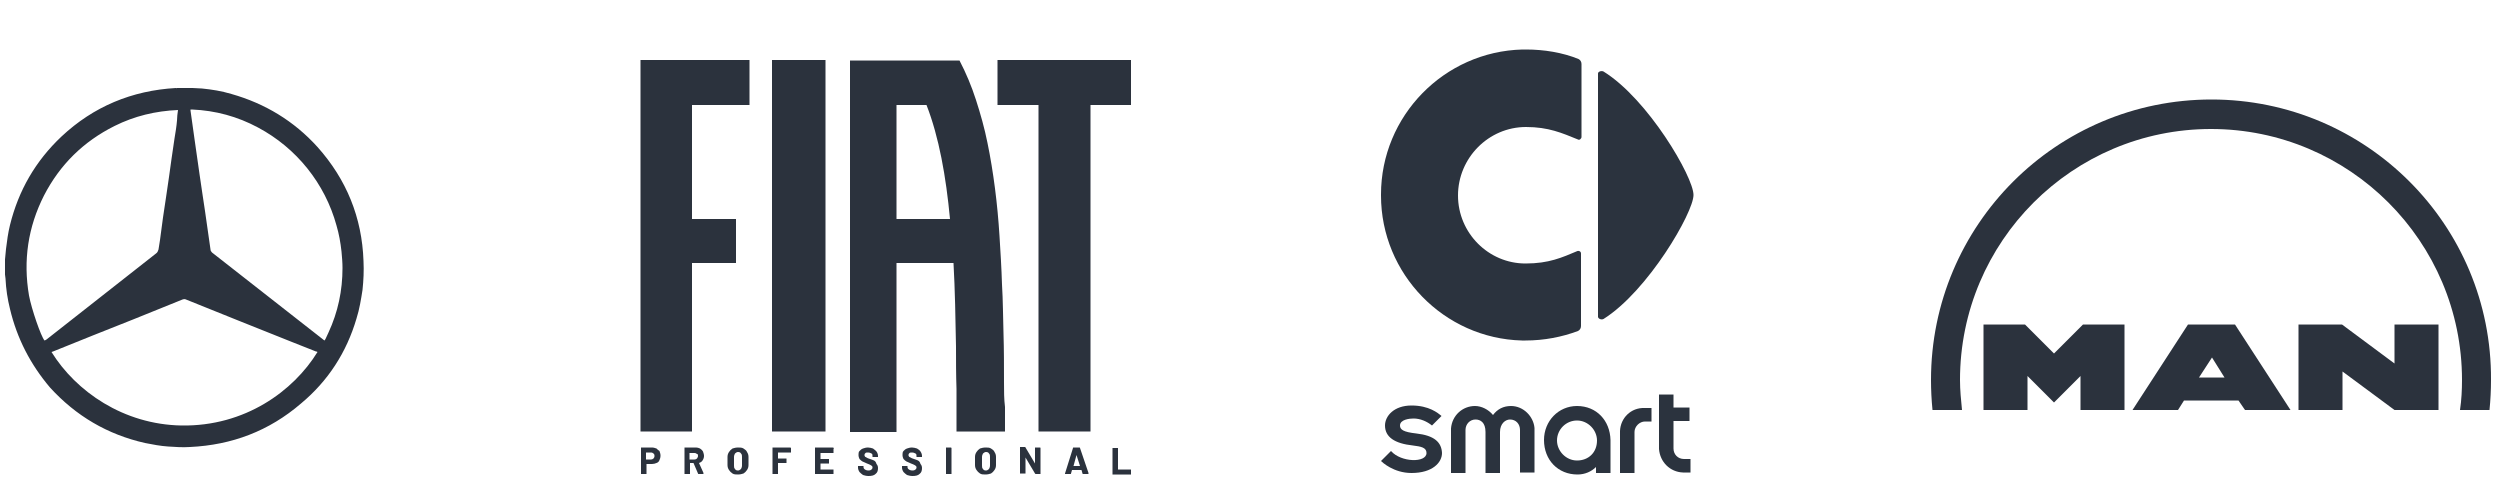 <svg xmlns="http://www.w3.org/2000/svg" xmlns:xlink="http://www.w3.org/1999/xlink" id="Ebene_1" x="0px" y="0px" viewBox="0 0 500 99.9" style="enable-background:new 0 0 500 99.9;" xml:space="preserve"><style type="text/css">	.st0{fill:#2B323D;}	.st1{fill:#2B333E;}	.st2{fill-rule:evenodd;clip-rule:evenodd;fill:#2B323D;}</style><g>	<path class="st0" d="M35.4,17.6c1,0,1.9,0,2.9,0c0.1,0,0.1,0,0.2,0c0.6,0,1.3,0.1,1.9,0.1c2,0.2,3.9,0.5,5.9,1.1  c6.7,1.9,12.5,5.4,17.2,10.6c5.8,6.5,8.9,14.1,9.2,22.8c0.1,2,0,3.9-0.2,5.8c-0.3,1.9-0.6,3.8-1.2,5.7c-2,6.8-5.7,12.5-11.1,17  C53.8,86.2,46.4,89,38,89.4c-1.5,0.1-2.9,0-4.4-0.1c-1.5-0.1-3.1-0.4-4.6-0.7c-7.5-1.7-13.8-5.4-19-11.1C6.1,72.9,3.4,67.7,2,61.8  c-0.5-2-0.8-4-0.9-6.1c0-0.3-0.1-0.5-0.1-0.8c0-1,0-1.9,0-2.9C1,52,1,52,1,51.9c0.1-0.7,0.1-1.4,0.2-2.1C1.4,48.2,1.6,46.6,2,45  c1.7-6.9,5.1-12.8,10.3-17.7c6.4-6,14.1-9.2,22.9-9.7C35.3,17.7,35.4,17.6,35.4,17.6z M64.9,68.1c0.1-0.1,0.1-0.2,0.2-0.3  c0.2-0.4,0.4-0.9,0.6-1.3c1.9-4.1,2.8-8.4,2.8-12.9c0-1.1-0.1-2.2-0.2-3.3c-0.2-1.8-0.5-3.5-1-5.2c-2.3-8.4-8-15.5-15.7-19.6  c-4.1-2.2-8.5-3.4-13.2-3.6c-0.1,0-0.2,0-0.3,0c0,0.1,0,0.2,0,0.2c0.3,1.9,0.5,3.8,0.8,5.7c0.3,2.3,0.7,4.7,1,7  c0.4,2.5,0.7,5,1.1,7.4c0.4,2.6,0.7,5.1,1.1,7.7c0,0.2,0.1,0.4,0.3,0.6c7.4,5.8,14.7,11.5,22.1,17.3C64.7,68,64.8,68,64.9,68.1z   M35.6,22c-4.5,0.2-8.7,1.2-12.7,3.2C16.7,28.3,12,32.9,8.8,39.1c-3.2,6.3-4.2,13-3,20c0.5,2.7,2.4,8.2,3.1,9  C9.1,68,9.2,68,9.3,67.9c7.3-5.7,14.6-11.5,21.9-17.2c0.3-0.2,0.4-0.5,0.5-0.8c0.1-0.6,0.2-1.3,0.3-1.9c0.2-1.5,0.4-3,0.6-4.5  c0.2-1.3,0.4-2.7,0.6-4c0.2-1.4,0.4-2.7,0.6-4.1c0.2-1.2,0.3-2.4,0.5-3.6c0.2-1.4,0.4-2.7,0.6-4.1c0.2-1.2,0.4-2.4,0.5-3.6  C35.4,23.5,35.5,22.7,35.6,22z M63.5,70.4c-0.1-0.1-0.2-0.1-0.3-0.1c-1.6-0.6-3.2-1.3-4.8-1.9c-7.1-2.8-14.2-5.7-21.2-8.5  c-0.2-0.1-0.4-0.1-0.7,0c-3.3,1.3-6.6,2.7-9.9,4C21.3,66,16,68.1,10.6,70.3c-0.1,0-0.2,0.1-0.3,0.1c4.9,7.9,14.4,14.5,26,14.7  C49,85.3,58.7,78.2,63.5,70.4z"></path></g><g id="Dreieck">	<g>		<path class="st1" d="M334.7,89.7v-5.5h3.2v-2.7h-3.2v-2.6h-2.9v10.9c0.2,2.6,2.2,4.6,4.8,4.7h1.5v-2.7h-1.3   C335.6,91.8,334.7,90.9,334.7,89.7"></path>		<path class="st1" d="M324,86.2v8.4h2.9v-8.2c0-1.1,1-2.1,2.1-2.1h1.3v-2.7h-1.4C326.2,81.5,324.1,83.6,324,86.2"></path>		<path class="st1" d="M315.4,81.2c-3.7,0-6.6,3-6.6,6.8c0,4,2.8,6.9,6.7,6.9c1.5,0,2.8-0.6,3.7-1.5v1.2h2.9V88   C322,84.1,319.3,81.2,315.4,81.2 M315.4,92.1c-2.2,0-4-1.9-4-4c0-2.2,1.8-4,4-4s4,1.9,4,4C319.4,90.5,317.7,92.1,315.4,92.1"></path>		<path class="st1" d="M302.2,81.2c-1.5,0-2.7,0.6-3.6,1.8c-0.9-1.1-2.3-1.8-3.6-1.8c-2.5,0-4.6,1.9-4.8,4.5v8.9h2.9v-8.6   c0-1.2,0.9-2.1,2-2.1c1,0,2,0.6,2,2.5v8.2h2.9v-8.2c0-1.7,1.1-2.5,2-2.5c1.2,0,2,0.9,2,2.1v8.5h2.9v-8.9   C306.7,83.3,304.7,81.2,302.2,81.2"></path>		<path class="st1" d="M283.3,86.7c-2.7-0.3-3.3-0.8-3.3-1.6c0-1.2,1.9-1.4,2.7-1.4c1.4,0,2.7,0.6,3.7,1.4l1.9-1.9   c-0.7-0.6-2.5-2.1-6-2.1c-3.5,0-5.3,2.1-5.3,4c0,2.3,1.9,3.6,5.6,4c1.6,0.2,2.7,0.4,2.7,1.5c0,2-5.1,1.9-7.1-0.4l-2,2   c0.2,0.2,2.5,2.4,6.1,2.4c4.2,0,6.1-2.1,6.1-4C288.3,88.4,286.8,87.1,283.3,86.7"></path>		<path class="st1" d="M320.7,63.8c8.9-5.6,18-21.3,18-24.8c0-3.6-9.1-19.2-18-24.7c-0.4-0.2-1.1,0-1.1,0.4V39v24.4   C319.7,63.8,320.3,64,320.7,63.8"></path>		<path class="st1" d="M304.4,68.1c0.2,0,0.5,0,0.7,0c3.7,0,7.3-0.7,10.5-1.9c0.4-0.2,0.6-0.6,0.6-1V50.7c0-0.4-0.4-0.6-0.7-0.5   c-3.1,1.3-5.7,2.5-10.4,2.5c-7.4,0-13.5-6.1-13.5-13.6s6.1-13.7,13.6-13.7c4.5,0,7.2,1.2,10.4,2.5c0.3,0.2,0.7-0.2,0.7-0.5V12.8   c0-0.4-0.2-0.8-0.6-1c-3.2-1.3-6.9-1.9-10.5-1.9c-0.2,0-0.5,0-0.7,0c-15.7,0.4-28.3,13.3-28.3,29c0,0,0,0,0,0.1c0,0,0,0,0,0.1   C276.2,54.8,288.8,67.7,304.4,68.1"></path>	</g></g><g>	<rect x="154.4" y="12" class="st0" width="10.7" height="74.3"></rect>	<polygon class="st0" points="199.5,12 199.5,21 207.7,21 207.7,86.3 218.1,86.3 218.1,21 226.2,21 226.2,12  "></polygon>	<polygon class="st0" points="128.1,12 128.1,86.3 138.4,86.3 138.4,52.6 147.2,52.6 147.2,43.8 138.4,43.8 138.4,21 149.9,21   149.9,12  "></polygon>	<g>		<g>			<path class="st0" d="M200.8,76.5c0-3.3,0-6.6-0.1-9.8c-0.1-3.3-0.1-6.6-0.3-9.8c-0.1-3.3-0.3-6.5-0.5-9.7    c-0.2-3.2-0.5-6.4-0.9-9.5c-0.4-3.1-0.9-6.2-1.5-9.1c-0.6-3-1.4-5.8-2.3-8.6c-0.9-2.8-2-5.4-3.3-7.9H170v74.3h9.3V52.6h11.4    c0.3,5.4,0.4,11.1,0.5,16.7c0,2.8,0,5.7,0.1,8.5c0,2.8,0,5.7,0,8.5h9.7c0-1.6,0-3.2,0-4.9C200.8,79.8,200.8,78.2,200.8,76.5     M179.3,43.8V21h6c2.5,6.4,3.9,14.3,4.7,22.8H179.3z"></path>		</g>	</g>	<g>		<path class="st0" d="M131.3,89.7c-0.3-0.1-0.6-0.2-0.9-0.2h-2.1c0,0-0.1,0-0.1,0c0,0,0,0.1,0,0.1v5.1c0,0,0,0.1,0,0.1   c0,0,0.1,0,0.1,0h0.9c0,0,0.1,0,0.1,0c0,0,0-0.1,0-0.1l0-1.9h1.1c0.3,0,0.7-0.1,0.9-0.2c0.3-0.1,0.5-0.3,0.6-0.6   c0.1-0.2,0.2-0.5,0.2-0.9c0-0.3-0.1-0.6-0.2-0.9C131.7,90.1,131.5,89.9,131.3,89.7z M130.9,91.2c0,0.2-0.1,0.4-0.2,0.5   c-0.1,0.1-0.3,0.2-0.5,0.2l-1,0l0-1.4h1c0.2,0,0.4,0.1,0.5,0.2C130.9,90.9,130.9,91,130.9,91.2z"></path>		<path class="st0" d="M139.8,92.6c0.3-0.1,0.6-0.3,0.7-0.5c0.2-0.3,0.3-0.6,0.3-0.9c0-0.3-0.1-0.6-0.2-0.9   c-0.1-0.2-0.3-0.4-0.6-0.6c-0.2-0.1-0.5-0.2-0.9-0.2H137c0,0-0.1,0-0.1,0c0,0,0,0.1,0,0.1v5.1c0,0,0,0.1,0,0.1c0,0,0.1,0,0.1,0   h0.9c0,0,0.1,0,0.1,0c0,0,0-0.1,0-0.1l0-2.1l0.7,0l0.9,2.1c0,0.1,0.1,0.1,0.1,0.1h0.9c0.1,0,0.1-0.1,0.1-0.1c0,0,0,0,0-0.1   L139.8,92.6z M139.6,91.2c0,0.2-0.1,0.3-0.2,0.5c-0.1,0.1-0.3,0.2-0.5,0.2l-1,0l0-1.3h1c0.2,0,0.4,0.1,0.5,0.2   C139.6,90.8,139.6,91,139.6,91.2z"></path>		<path class="st0" d="M148.7,89.7c-0.3-0.2-0.7-0.2-1.1-0.2c-0.4,0-0.8,0.1-1.1,0.2c-0.3,0.2-0.5,0.4-0.7,0.7   c-0.2,0.3-0.3,0.6-0.3,1V93c0,0.4,0.1,0.7,0.3,1c0.2,0.3,0.4,0.5,0.7,0.7c0.3,0.2,0.7,0.2,1.1,0.2c0.4,0,0.8-0.1,1.1-0.2   c0.3-0.2,0.5-0.4,0.7-0.7c0.2-0.3,0.3-0.6,0.3-1v-1.6c0-0.4-0.1-0.7-0.3-1C149.3,90.1,149,89.9,148.7,89.7z M146.8,91.4   c0-0.3,0.1-0.5,0.2-0.7c0.2-0.2,0.4-0.3,0.6-0.3c0.3,0,0.5,0.1,0.6,0.3c0.2,0.2,0.2,0.4,0.2,0.7v1.7c0,0.3-0.1,0.5-0.2,0.7   c-0.2,0.2-0.4,0.3-0.6,0.3c-0.3,0-0.5-0.1-0.6-0.3c-0.2-0.2-0.2-0.4-0.2-0.7V91.4z"></path>		<path class="st0" d="M158.1,89.5h-3.5c0,0-0.1,0-0.1,0c0,0,0,0.1,0,0.1v5.1c0,0,0,0.1,0,0.1c0,0,0.1,0,0.1,0h0.9c0,0,0.1,0,0.1,0   c0,0,0-0.1,0-0.1l0-2.1h1.6c0,0,0.1,0,0.1,0c0,0,0-0.1,0-0.1v-0.7c0,0,0-0.1,0-0.1c0,0-0.1,0-0.1,0l-1.6,0l0-1.2h2.5   c0,0,0.1,0,0.1,0c0,0,0-0.1,0-0.1v-0.7C158.2,89.6,158.2,89.6,158.1,89.5C158.2,89.5,158.1,89.5,158.1,89.5z"></path>		<path class="st0" d="M166.6,89.5h-3.5c0,0-0.1,0-0.1,0c0,0,0,0.1,0,0.1v5.1c0,0,0,0.1,0,0.1c0,0,0.1,0,0.1,0h3.5c0,0,0.1,0,0.1,0   c0,0,0-0.1,0-0.1V94c0,0,0-0.1,0-0.1c0,0-0.1,0-0.1,0l-2.5,0l0-1.2h1.6c0,0,0.1,0,0.1,0c0,0,0-0.1,0-0.1v-0.7c0,0,0-0.1,0-0.1   c0,0-0.1,0-0.1,0l-1.6,0l0-1.2h2.5c0,0,0.1,0,0.1,0c0,0,0-0.1,0-0.1v-0.7C166.8,89.6,166.8,89.6,166.6,89.5   C166.7,89.5,166.7,89.5,166.6,89.5z"></path>		<path class="st0" d="M174.8,92.1c-0.2-0.1-0.5-0.2-0.8-0.3c-0.3-0.1-0.6-0.2-0.7-0.3c-0.1-0.1-0.3-0.1-0.3-0.2   c-0.1-0.1-0.1-0.2-0.1-0.3c0-0.2,0.1-0.3,0.2-0.4c0.1-0.1,0.3-0.1,0.5-0.1c0.3,0,0.5,0.1,0.7,0.2c0.2,0.1,0.2,0.3,0.2,0.5v0.1   c0,0,0,0.1,0,0.1c0,0,0.1,0,0.1,0h0.9c0,0,0.1,0,0.1,0c0,0,0-0.1,0-0.1v-0.1c0-0.3-0.1-0.6-0.3-0.9c-0.2-0.2-0.4-0.4-0.7-0.6   c-0.3-0.1-0.7-0.2-1-0.2c-0.4,0-0.7,0.1-1,0.2c-0.3,0.1-0.5,0.3-0.7,0.5c-0.2,0.2-0.2,0.5-0.2,0.8c0,0.3,0.1,0.6,0.2,0.8   c0.2,0.2,0.4,0.4,0.6,0.5c0.2,0.1,0.5,0.2,0.9,0.4c0.3,0.1,0.5,0.2,0.7,0.3c0.1,0.1,0.2,0.1,0.3,0.2c0.1,0.1,0.1,0.2,0.1,0.3   c0,0.2-0.1,0.3-0.2,0.4c-0.1,0.1-0.3,0.2-0.6,0.2c-0.3,0-0.6-0.1-0.7-0.2c-0.2-0.1-0.3-0.3-0.3-0.5v-0.1c0,0,0-0.1,0-0.1   c0,0-0.1,0-0.1,0h-0.9c0,0-0.1,0-0.1,0c0,0,0,0.1,0,0.1v0.2c0,0.3,0.1,0.6,0.3,0.9c0.2,0.2,0.4,0.4,0.7,0.6   c0.3,0.1,0.7,0.2,1.1,0.2c0.6,0,1.1-0.1,1.4-0.4c0.4-0.3,0.5-0.7,0.5-1.2c0-0.3-0.1-0.6-0.3-0.8C175.2,92.4,175,92.2,174.8,92.1z"></path>		<path class="st0" d="M183.6,92.1c-0.2-0.1-0.5-0.2-0.8-0.3c-0.3-0.1-0.6-0.2-0.7-0.3c-0.1-0.1-0.3-0.1-0.3-0.2   c-0.1-0.1-0.1-0.2-0.1-0.3c0-0.2,0.1-0.3,0.2-0.4c0.1-0.1,0.3-0.1,0.5-0.1c0.3,0,0.5,0.1,0.7,0.2c0.2,0.1,0.2,0.3,0.2,0.5v0.1   c0,0,0,0.1,0,0.1c0,0,0.1,0,0.1,0h0.9c0,0,0.1,0,0.1,0c0,0,0-0.1,0-0.1v-0.1c0-0.3-0.1-0.6-0.3-0.9c-0.2-0.3-0.4-0.4-0.7-0.6   c-0.3-0.1-0.7-0.2-1-0.2c-0.4,0-0.7,0.1-1,0.2c-0.3,0.1-0.5,0.3-0.7,0.5c-0.2,0.2-0.2,0.5-0.2,0.8c0,0.3,0.1,0.6,0.2,0.8   c0.2,0.2,0.4,0.4,0.6,0.5c0.2,0.1,0.5,0.2,0.9,0.4c0.3,0.1,0.5,0.2,0.7,0.3c0.1,0.1,0.2,0.1,0.3,0.2c0.1,0.1,0.1,0.2,0.1,0.3   c0,0.2-0.1,0.3-0.2,0.4c-0.1,0.1-0.3,0.2-0.6,0.2c-0.3,0-0.6-0.1-0.7-0.2c-0.2-0.1-0.3-0.3-0.3-0.5v-0.1c0,0,0-0.1,0-0.1   c0,0-0.1,0-0.1,0h-0.9c0,0-0.1,0-0.1,0c0,0,0,0.1,0,0.1v0.2c0,0.3,0.1,0.6,0.3,0.9c0.2,0.2,0.4,0.4,0.7,0.6   c0.3,0.1,0.7,0.2,1.1,0.2c0.6,0,1.1-0.1,1.4-0.4c0.4-0.3,0.5-0.7,0.5-1.2c0-0.3-0.1-0.6-0.3-0.8C184,92.4,183.8,92.2,183.6,92.1z"></path>		<path class="st0" d="M190.2,89.5h-0.9c0,0-0.1,0-0.1,0c0,0,0,0.1,0,0.1v5.1c0,0,0,0.1,0,0.1c0,0,0.1,0,0.1,0h0.9c0,0,0.1,0,0.1,0   c0,0,0-0.1,0-0.1v-5.1C190.3,89.6,190.3,89.6,190.2,89.5C190.3,89.5,190.2,89.5,190.2,89.5z"></path>		<path class="st0" d="M198.2,89.7c-0.3-0.2-0.7-0.2-1.1-0.2c-0.4,0-0.8,0.1-1.1,0.2c-0.3,0.2-0.5,0.4-0.7,0.7   c-0.2,0.3-0.3,0.6-0.3,1V93c0,0.4,0.1,0.7,0.3,1c0.2,0.3,0.4,0.5,0.7,0.7c0.3,0.2,0.7,0.2,1.1,0.2c0.4,0,0.8-0.1,1.1-0.2   c0.3-0.2,0.5-0.4,0.7-0.7c0.2-0.3,0.3-0.6,0.3-1v-1.6c0-0.4-0.1-0.7-0.3-1C198.8,90.1,198.5,89.9,198.2,89.7z M198,93.1   c0,0.3-0.1,0.5-0.2,0.7c-0.2,0.2-0.4,0.3-0.6,0.3c-0.3,0-0.5-0.1-0.6-0.3c-0.2-0.2-0.2-0.4-0.2-0.7v-1.7c0-0.3,0.1-0.5,0.2-0.7   c0.2-0.2,0.4-0.3,0.6-0.3c0.3,0,0.5,0.1,0.6,0.3c0.2,0.2,0.2,0.4,0.2,0.7V93.1z"></path>		<path class="st0" d="M208,89.5h-0.9c0,0-0.1,0-0.1,0c0,0,0,0.1,0,0.1l0,3.1l-1.9-3.2c0-0.1-0.1-0.1-0.1-0.1h-0.9c0,0-0.1,0-0.1,0   c0,0,0,0.1,0,0.1v5.1c0,0,0,0.1,0,0.1c0,0,0.1,0,0.1,0h0.9c0,0,0.1,0,0.1,0c0,0,0-0.1,0-0.1l0-3.1l1.9,3.2c0,0,0.1,0.1,0.1,0.1   h0.9c0,0,0.1,0,0.1,0c0,0,0-0.1,0-0.1v-5.1C208.2,89.6,208.1,89.6,208,89.5C208.1,89.5,208.1,89.5,208,89.5z"></path>		<path class="st0" d="M216,89.6c0-0.1-0.1-0.1-0.1-0.1h-1.2c-0.1,0-0.1,0-0.1,0.1l-1.6,5.1c0,0.1,0,0.1,0,0.1c0,0,0.1,0,0.1,0h1   c0.1,0,0.1,0,0.1-0.1l0.2-0.7l1.9,0l0.2,0.7c0,0.1,0.1,0.1,0.1,0.1h1c0.1,0,0.1,0,0.1-0.1c0,0,0,0,0-0.1L216,89.6z M216,93.2h-1.3   l0.6-2.2L216,93.2z"></path>		<path class="st0" d="M226.2,93.9C226.2,93.9,226.1,93.9,226.2,93.9l-2.6,0v-4.2c0,0,0-0.1,0-0.1c0,0-0.1,0-0.1,0h-0.9   c0,0-0.1,0-0.1,0c0,0,0,0.1,0,0.1v5.1c0,0,0,0.1,0,0.1c0,0,0.1,0,0.1,0h3.5c0,0,0.1,0,0.1,0c0,0,0-0.1,0-0.1L226.2,93.9   C226.2,94,226.2,94,226.2,93.9z"></path>	</g></g><path class="st2" d="M468.4,64.9h-8.7V82h8.8v-7.7l10.4,7.7h8.8V64.9h-8.8v7.8L468.4,64.9z M442.3,19.9c-31,0-56.1,25.1-56.1,56.1 c0,2,0.1,4,0.3,6h5.9c-0.2-2-0.4-4-0.4-6c0-27.7,22.5-50.2,50.2-50.2c27.7,0,50.2,22.5,50.2,50.2c0,2-0.1,4-0.4,6h5.9 c0.2-2,0.3-4,0.3-6C498.4,45,473.2,19.9,442.3,19.9z M447,64.9h-9.4L426.5,82h9.1l1.2-1.9h10.9L449,82h9.1L447,64.9z M444.9,75.5 h-5.1l2.6-4L444.9,75.5z M405,64.9h-8.3V82h8.8v-6.8l5.3,5.3l5.3-5.3V82h8.8V64.9h-8.3l-5.8,5.8L405,64.9z"></path></svg>